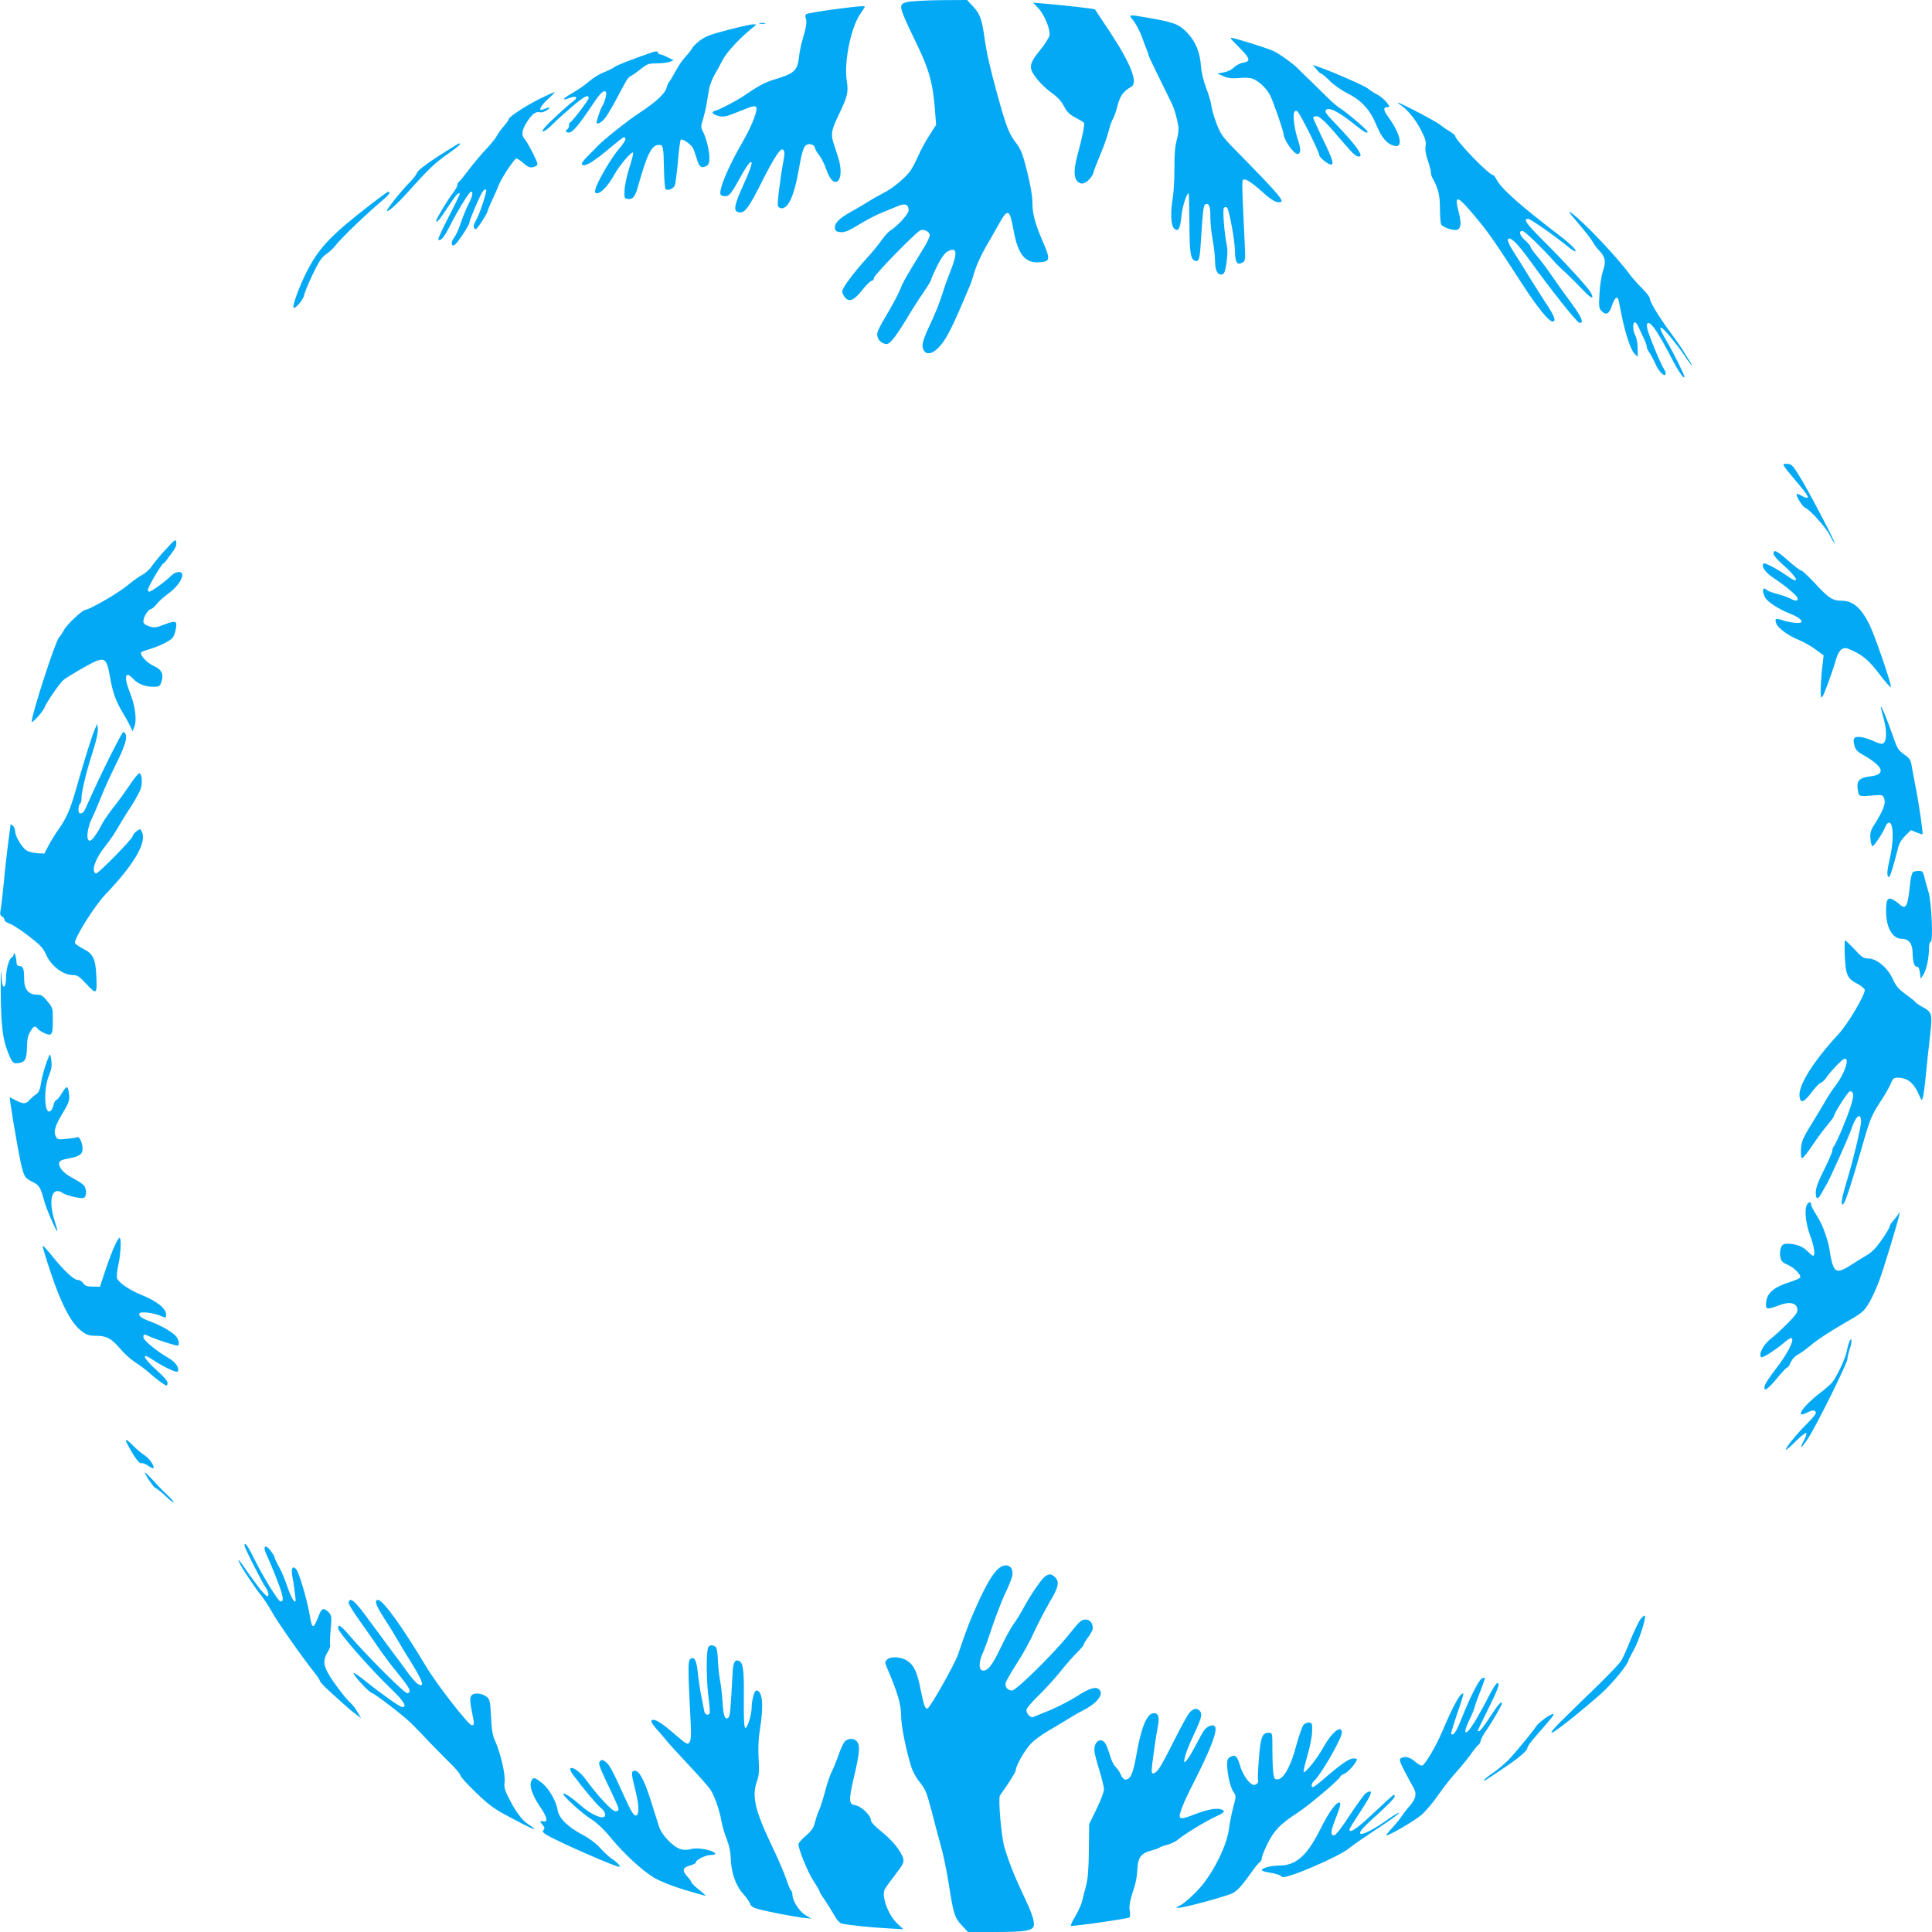 <?xml version="1.0" standalone="no"?>
<!DOCTYPE svg PUBLIC "-//W3C//DTD SVG 20010904//EN"
 "http://www.w3.org/TR/2001/REC-SVG-20010904/DTD/svg10.dtd">
<svg version="1.0" xmlns="http://www.w3.org/2000/svg"
 width="1280pt" height="1280pt" viewBox="0 0 1280 1280"
 preserveAspectRatio="xMidYMid meet">
<g transform="translate(0,1280) scale(0.1,-0.1)"
fill="#03a9f4" stroke="none">
<path d="M6013 12787 c-65 -16 -63 -22 60 -277 84 -174 108 -262 122 -446 l7
-91 -44 -69 c-25 -38 -58 -98 -73 -134 -16 -36 -39 -80 -51 -98 -30 -45 -116
-118 -178 -149 -28 -14 -73 -40 -101 -57 -27 -18 -79 -48 -115 -68 -80 -44
-113 -78 -108 -110 2 -18 10 -24 37 -26 26 -3 53 8 125 52 50 30 116 65 146
76 30 12 76 31 102 42 53 24 78 15 78 -26 0 -23 -75 -105 -120 -133 -14 -8
-40 -37 -59 -64 -19 -28 -62 -80 -96 -117 -86 -94 -165 -200 -165 -221 0 -11
8 -29 18 -41 28 -35 61 -20 116 50 26 33 54 60 62 60 8 0 14 8 14 19 0 17 269
294 306 314 22 13 64 -8 64 -31 0 -10 -15 -43 -33 -73 -122 -199 -145 -239
-160 -279 -9 -25 -42 -88 -72 -140 -87 -148 -90 -156 -79 -187 5 -17 21 -32
38 -38 25 -9 31 -6 60 25 17 19 58 80 91 135 32 55 83 134 112 176 29 42 53
82 53 88 0 6 18 47 40 91 29 57 49 84 70 95 61 31 66 -8 16 -134 -19 -47 -44
-119 -57 -160 -12 -41 -44 -121 -71 -178 -56 -118 -65 -152 -49 -182 18 -34
58 -27 100 17 52 55 87 124 210 417 5 11 18 52 29 90 12 39 43 106 68 150 26
44 65 113 88 154 63 114 75 110 101 -34 29 -161 76 -219 171 -213 71 5 74 18
26 130 -56 130 -72 191 -72 267 0 43 -13 116 -35 205 -30 119 -41 146 -74 190
-47 61 -65 107 -125 326 -50 182 -69 268 -85 380 -16 114 -29 148 -73 196
l-41 44 -176 -1 c-97 -1 -195 -7 -218 -12z"/>
<path d="M6877 12748 c42 -43 83 -143 76 -183 -4 -16 -32 -61 -65 -101 -73
-90 -75 -115 -17 -188 22 -28 65 -69 96 -91 39 -27 65 -56 82 -89 20 -38 37
-55 76 -75 27 -14 53 -30 56 -34 7 -10 -9 -93 -42 -212 -31 -117 -25 -176 22
-190 26 -8 74 34 84 74 3 14 24 67 45 117 21 49 46 119 55 155 9 35 22 73 30
84 7 12 20 50 29 85 16 64 39 96 92 126 45 26 -5 154 -141 360 -55 82 -100
150 -101 152 -2 4 -213 28 -324 37 l-85 7 32 -34z"/>
<path d="M5510 12736 c-86 -12 -161 -25 -167 -29 -8 -5 -9 -16 -4 -29 8 -22 3
-57 -24 -148 -9 -30 -18 -77 -21 -103 -10 -96 -30 -114 -168 -155 -61 -19
-100 -40 -207 -113 -41 -27 -151 -85 -176 -91 -35 -9 -27 -24 17 -36 35 -9 49
-6 140 31 83 34 103 39 110 27 12 -19 -29 -124 -86 -223 -103 -178 -166 -330
-149 -358 4 -5 17 -9 30 -9 27 0 42 20 103 131 23 42 49 82 57 89 28 23 17
-18 -40 -145 -59 -131 -67 -170 -36 -180 43 -13 67 18 166 215 61 122 110 200
125 200 18 0 21 -21 11 -73 -21 -110 -43 -287 -37 -302 3 -8 14 -15 24 -15 45
0 83 82 112 245 26 145 35 171 63 179 22 5 47 -9 47 -27 0 -5 12 -26 28 -46
15 -20 36 -62 47 -95 51 -150 127 -75 79 78 -9 28 -21 65 -26 81 -26 74 -22
99 30 207 58 121 64 147 52 225 -19 117 26 345 86 435 19 28 34 52 34 54 0 7
-64 1 -220 -20z"/>
<path d="M7510 12662 c17 -22 41 -68 54 -103 13 -35 28 -77 35 -92 6 -16 11
-31 11 -35 0 -5 78 -166 156 -323 14 -28 33 -95 41 -147 3 -18 -2 -59 -11 -91
-11 -40 -16 -96 -15 -187 0 -71 -5 -156 -10 -189 -18 -99 -14 -189 8 -209 27
-25 40 -2 48 80 5 59 34 154 48 154 2 0 4 -88 5 -195 1 -197 7 -241 36 -252
25 -10 32 8 38 97 16 247 19 272 33 277 24 9 33 -17 32 -87 0 -36 6 -101 15
-145 8 -44 15 -107 16 -141 0 -66 16 -98 46 -92 15 3 21 17 30 77 6 41 8 90 3
110 -18 85 -30 244 -20 254 7 7 14 7 20 2 15 -16 52 -217 53 -289 1 -75 14
-94 49 -76 21 12 21 16 15 138 -21 452 -21 412 3 412 13 0 51 -26 92 -62 75
-68 104 -87 132 -88 47 -1 18 34 -295 353 -77 78 -91 98 -118 168 -17 44 -32
97 -34 117 -2 20 -17 73 -34 117 -18 47 -33 107 -35 145 -7 97 -38 170 -96
228 -54 54 -85 65 -271 97 -116 20 -115 20 -80 -23z"/>
<path d="M5033 12643 c9 -2 25 -2 35 0 9 3 1 5 -18 5 -19 0 -27 -2 -17 -5z"/>
<path d="M4823 12602 c-116 -30 -151 -44 -188 -72 -24 -19 -47 -42 -50 -50 -3
-8 -21 -32 -41 -53 -20 -21 -49 -63 -66 -95 -17 -31 -36 -64 -43 -72 -7 -8
-15 -26 -18 -40 -9 -38 -72 -97 -178 -166 -80 -52 -248 -186 -284 -226 -5 -6
-32 -33 -59 -60 -34 -34 -46 -52 -39 -59 16 -16 76 19 177 105 50 42 93 76 97
76 24 0 14 -25 -30 -76 -52 -60 -144 -219 -156 -266 -6 -23 -4 -28 12 -28 26
0 74 52 113 123 35 62 114 156 124 146 4 -3 -7 -48 -24 -98 -16 -51 -31 -118
-32 -149 -3 -53 -1 -57 20 -60 34 -5 49 13 67 76 62 221 92 282 140 282 29 0
31 -9 34 -160 1 -69 6 -129 11 -133 12 -13 48 1 60 22 5 10 14 81 21 157 6 77
15 143 19 148 10 10 66 -28 81 -55 6 -12 17 -43 25 -70 16 -55 31 -66 63 -49
16 8 21 20 21 53 0 48 -20 131 -43 176 -14 27 -14 36 0 78 8 27 19 73 24 103
5 30 13 76 17 101 5 25 21 68 37 95 16 27 40 72 54 99 23 46 113 144 192 207
33 27 34 27 9 27 -14 0 -89 -17 -167 -37z"/>
<path d="M8180 12516 c106 -105 113 -121 54 -132 -19 -3 -45 -17 -58 -30 -13
-14 -40 -28 -66 -33 l-45 -8 40 -18 c31 -13 55 -16 103 -12 34 4 74 2 88 -3
44 -17 94 -64 118 -110 23 -46 88 -232 90 -259 3 -40 67 -131 92 -131 22 0 24
31 4 90 -22 66 -36 161 -26 185 4 11 11 13 21 8 15 -9 145 -267 145 -290 0
-15 58 -63 76 -63 24 0 16 28 -51 167 -36 74 -65 139 -65 144 0 5 10 9 22 9
23 0 65 -41 180 -177 68 -80 91 -99 109 -87 18 10 -44 91 -168 220 -64 67 -71
78 -53 89 21 13 82 -19 167 -86 86 -68 103 -78 103 -61 0 11 -143 132 -185
157 -16 10 -50 39 -75 64 -25 25 -77 76 -115 113 -39 37 -77 74 -85 83 -32 33
-127 101 -165 118 -45 20 -261 87 -279 87 -6 0 5 -16 24 -34z"/>
<path d="M4320 12453 c-137 -47 -238 -87 -250 -98 -8 -7 -39 -22 -67 -33 -29
-11 -72 -37 -96 -58 -24 -22 -74 -57 -111 -78 -71 -41 -80 -56 -22 -35 47 17
59 3 21 -24 -37 -27 -164 -144 -188 -174 -35 -43 7 -25 53 23 25 25 85 79 133
120 79 67 107 81 107 54 0 -13 -112 -160 -122 -160 -4 0 -8 -9 -8 -19 0 -11
-4 -23 -10 -26 -18 -11 -10 -26 12 -23 24 3 67 55 153 184 53 80 78 103 90 83
7 -10 -12 -76 -26 -94 -11 -15 -41 -106 -36 -111 9 -9 37 9 60 39 13 18 48 77
77 132 69 130 70 132 94 144 12 6 40 27 64 46 39 31 50 35 102 35 32 0 71 5
86 10 l27 11 -39 19 c-21 11 -44 20 -51 20 -7 0 -13 5 -13 10 0 11 -15 12 -40
3z"/>
<path d="M8722 12341 c12 -17 28 -30 33 -30 6 -1 31 -22 55 -47 25 -25 77 -62
115 -81 95 -48 152 -109 194 -212 35 -84 70 -125 118 -137 63 -16 43 78 -42
195 -30 41 -32 61 -4 61 19 0 19 1 -5 33 -14 17 -42 41 -63 51 -21 11 -47 28
-58 38 -20 17 -195 95 -308 137 l-59 21 24 -29z"/>
<path d="M3575 12145 c-97 -49 -205 -120 -205 -135 0 -6 -15 -27 -33 -47 -18
-21 -39 -50 -46 -64 -7 -15 -40 -55 -73 -90 -33 -35 -84 -96 -114 -136 -30
-39 -58 -75 -64 -78 -5 -3 -10 -13 -10 -22 0 -8 -14 -32 -30 -53 -33 -42 -110
-170 -110 -183 0 -19 24 9 76 89 54 82 71 101 80 92 2 -3 -30 -71 -72 -152
-42 -81 -74 -150 -70 -153 14 -14 37 12 76 89 53 105 129 228 141 228 16 0 10
-30 -20 -88 -15 -31 -38 -87 -50 -124 -12 -37 -31 -79 -43 -93 -23 -30 -18
-66 7 -45 22 18 95 130 95 145 0 17 66 172 86 203 8 12 19 20 24 17 10 -6 -41
-163 -69 -210 -12 -22 -16 -37 -10 -46 8 -11 12 -10 25 6 29 38 64 96 64 105
0 4 14 39 32 77 17 37 37 82 43 98 17 45 103 175 116 175 6 0 27 -13 46 -30
36 -32 53 -36 83 -20 17 9 15 15 -20 86 -21 42 -46 84 -54 93 -24 26 -19 59
15 113 34 53 60 72 87 64 9 -3 31 4 47 15 29 20 17 22 -27 4 -36 -15 -18 23
33 69 28 25 47 46 43 46 -5 0 -49 -21 -99 -45z"/>
<path d="M9275 12107 c44 -26 102 -96 138 -166 31 -60 37 -81 32 -110 -4 -24
1 -56 15 -95 11 -33 20 -67 20 -78 0 -10 4 -26 10 -36 39 -71 50 -114 50 -204
0 -51 4 -99 9 -106 11 -18 79 -41 103 -35 27 8 31 42 14 110 -33 127 -15 124
105 -19 93 -111 119 -149 311 -445 100 -155 179 -253 204 -253 26 0 14 35 -42
118 -30 46 -80 125 -111 175 -31 51 -75 122 -99 159 -42 64 -54 98 -35 98 20
0 66 -48 131 -138 143 -199 316 -417 333 -420 35 -7 16 37 -56 135 -40 54 -96
132 -124 173 -28 42 -71 100 -97 130 -25 29 -46 59 -46 65 0 6 -16 25 -35 42
-37 33 -46 63 -18 63 14 0 139 -121 212 -205 9 -11 44 -45 77 -75 32 -30 84
-82 114 -114 52 -55 75 -63 50 -15 -19 34 -163 192 -308 337 -123 123 -143
152 -107 152 15 0 175 -112 259 -181 27 -22 51 -37 54 -34 8 8 -35 51 -104
103 -263 201 -388 312 -420 374 -8 15 -18 28 -22 28 -27 0 -252 233 -252 261
0 4 -17 17 -37 30 -21 12 -47 30 -58 40 -23 20 -267 149 -281 148 -5 0 0 -6
11 -12z"/>
<path d="M2902 11764 c-79 -51 -134 -94 -138 -107 -4 -12 -25 -40 -48 -63 -60
-61 -159 -185 -152 -191 8 -8 64 42 136 122 139 155 180 195 275 261 64 45 84
64 67 64 -4 0 -67 -39 -140 -86z"/>
<path d="M2460 11449 c-264 -205 -338 -282 -418 -430 -51 -96 -108 -246 -97
-257 10 -11 63 50 69 80 3 17 29 80 57 139 41 86 60 114 90 135 21 14 49 40
62 58 39 51 212 216 325 311 30 25 41 45 24 45 -4 0 -55 -37 -112 -81z"/>
<path d="M10455 11322 c44 -51 88 -107 97 -124 9 -17 28 -43 42 -57 42 -44 47
-72 27 -133 -10 -29 -21 -97 -24 -151 -5 -89 -4 -100 14 -118 30 -30 50 -20
68 35 18 55 38 70 45 34 3 -13 12 -57 20 -98 24 -120 60 -228 84 -252 l22 -22
0 56 c0 30 -7 69 -15 84 -17 33 -20 80 -5 89 5 3 17 -11 26 -32 9 -21 25 -55
35 -76 11 -22 19 -46 19 -54 0 -8 8 -27 19 -41 10 -15 27 -47 38 -72 23 -50
57 -87 67 -71 4 6 0 21 -8 33 -25 38 -107 238 -113 274 -4 26 -2 34 9 34 22 0
73 -79 157 -241 42 -81 81 -137 81 -115 0 12 -80 173 -120 239 -39 67 -48 92
-32 85 17 -6 99 -106 147 -176 26 -40 50 -72 52 -72 3 0 -3 12 -12 27 -10 14
-27 42 -39 62 -11 20 -52 79 -91 131 -76 103 -135 201 -135 224 0 9 -24 39
-53 68 -29 29 -66 71 -82 93 -83 113 -298 340 -380 401 -32 24 -25 12 40 -64z"/>
<path d="M11820 9712 c5 -10 33 -45 62 -79 80 -94 101 -123 94 -130 -4 -4 -20
1 -37 11 -17 10 -33 16 -35 13 -9 -9 40 -87 57 -92 29 -10 136 -129 163 -183
14 -29 29 -52 31 -52 9 0 -141 288 -212 410 -64 107 -71 115 -101 117 -27 1
-30 -1 -22 -15z"/>
<path d="M1100 9162 c-36 -38 -77 -88 -92 -110 -15 -23 -45 -50 -66 -61 -22
-11 -66 -43 -98 -70 -55 -47 -252 -161 -278 -161 -19 0 -125 -99 -142 -134 -9
-17 -24 -40 -34 -51 -25 -29 -180 -508 -180 -556 0 -17 77 68 86 96 10 28 97
156 123 179 11 10 71 47 133 82 144 81 152 78 178 -67 16 -94 38 -156 85 -234
23 -38 46 -81 52 -95 l11 -25 12 30 c18 45 6 140 -30 228 -41 103 -31 147 21
91 32 -35 79 -54 133 -54 42 0 45 2 56 34 16 50 0 83 -54 105 -44 20 -95 77
-80 90 5 4 29 13 54 20 68 20 144 58 157 80 7 11 16 38 19 61 8 48 -3 51 -86
19 -48 -18 -59 -19 -92 -8 -26 8 -38 18 -38 31 0 30 28 76 50 83 11 3 28 19
39 34 11 16 48 48 81 72 58 43 99 106 85 130 -11 18 -47 9 -74 -18 -33 -34
-128 -103 -142 -103 -5 0 -9 6 -9 13 0 17 86 164 102 174 7 4 18 15 23 24 6 9
23 33 38 52 19 24 27 45 25 62 -3 26 -6 24 -68 -43z"/>
<path d="M11750 9131 c0 -10 27 -42 61 -71 99 -86 122 -141 32 -77 -65 46
-152 92 -159 84 -18 -18 11 -60 69 -98 89 -60 157 -119 157 -135 0 -18 -14
-18 -52 2 -16 9 -56 22 -87 30 -31 8 -60 19 -65 25 -27 26 -35 -5 -12 -49 15
-29 94 -80 166 -108 52 -20 82 -43 74 -56 -7 -11 -82 -3 -131 15 -39 13 -47 8
-34 -26 12 -30 82 -81 154 -109 28 -12 76 -39 106 -61 l53 -39 -6 -52 c-13
-102 -18 -226 -9 -226 5 0 14 15 21 33 28 70 61 165 76 218 18 64 46 87 86 69
89 -38 128 -70 200 -164 41 -54 76 -94 78 -88 5 16 -106 340 -142 413 -56 113
-110 159 -186 159 -58 0 -85 17 -174 114 -44 47 -85 86 -92 86 -7 0 -46 29
-86 65 -76 67 -98 78 -98 46z"/>
<path d="M12461 8118 c-1 -4 8 -42 20 -84 22 -81 19 -151 -8 -161 -8 -3 -33 4
-56 15 -23 12 -61 24 -84 28 -50 8 -61 -7 -46 -59 6 -23 21 -39 54 -57 139
-78 158 -132 48 -144 -72 -9 -91 -29 -80 -91 7 -44 2 -43 116 -34 46 4 50 2
59 -24 11 -30 -8 -78 -65 -169 -25 -38 -30 -55 -27 -94 2 -26 8 -49 13 -50 10
-3 73 92 88 133 5 13 15 23 22 23 31 0 33 -123 4 -246 -14 -59 -18 -94 -12
-107 8 -17 13 -9 31 49 11 38 27 94 34 124 9 40 23 65 51 93 l37 37 37 -15
c20 -8 38 -14 40 -12 5 6 -23 201 -46 315 -10 53 -22 117 -26 140 -6 37 -14
49 -50 74 -39 28 -46 40 -76 127 -32 94 -77 203 -78 189z"/>
<path d="M627 7966 c-16 -35 -77 -230 -128 -411 -34 -118 -60 -177 -108 -245
-25 -36 -57 -87 -71 -115 l-26 -50 -47 2 c-26 2 -58 10 -72 19 -31 20 -75 95
-75 127 0 14 -7 30 -15 37 -8 7 -15 11 -15 8 0 -2 -7 -58 -16 -123 -8 -66 -22
-185 -29 -265 -8 -80 -17 -160 -21 -179 -5 -26 -3 -36 10 -43 9 -5 16 -15 16
-23 0 -7 16 -19 35 -25 19 -6 75 -43 126 -82 75 -58 96 -80 114 -122 34 -76
112 -136 178 -136 30 0 43 -9 91 -61 66 -71 70 -68 64 59 -5 110 -22 144 -87
176 -27 14 -51 31 -54 39 -9 25 130 247 202 322 185 192 274 342 242 411 -11
25 -11 25 -36 7 -13 -10 -25 -24 -25 -31 0 -18 -231 -253 -244 -249 -36 12 -4
101 66 187 24 30 60 82 78 115 19 33 60 100 92 148 31 49 60 103 63 121 9 43
3 89 -11 93 -6 2 -34 -32 -63 -76 -29 -43 -77 -110 -107 -147 -30 -38 -63 -86
-74 -106 -38 -73 -70 -118 -85 -118 -26 0 -19 79 13 146 16 32 43 97 62 144
18 47 61 141 95 210 64 129 81 184 65 210 -5 8 -11 12 -14 10 -19 -20 -158
-299 -233 -470 -26 -60 -30 -65 -47 -68 -12 -3 -16 4 -16 27 0 16 5 33 10 36
6 3 10 21 10 38 0 43 33 179 76 311 21 65 34 123 32 145 l-3 36 -18 -39z"/>
<path d="M12674 7022 c-6 -4 -14 -34 -18 -67 -16 -160 -28 -185 -69 -148 -12
11 -33 26 -46 33 -36 18 -46 0 -45 -83 1 -104 43 -177 104 -177 45 0 70 -31
71 -87 2 -66 11 -98 29 -98 10 0 17 -13 20 -40 l5 -39 18 27 c20 31 37 110 37
173 0 26 5 44 11 44 18 0 6 263 -14 330 -9 30 -22 74 -27 98 -9 37 -14 42 -38
42 -15 0 -32 -4 -38 -8z"/>
<path d="M12222 6468 c6 -125 17 -152 79 -183 25 -13 49 -32 53 -41 9 -25
-110 -228 -176 -298 -161 -174 -262 -333 -256 -406 5 -53 27 -47 78 20 24 33
53 63 63 66 9 3 25 18 35 32 9 15 40 52 69 82 40 41 56 51 64 43 17 -17 -19
-107 -65 -168 -20 -26 -48 -68 -63 -93 -14 -26 -58 -98 -96 -161 -62 -99 -71
-121 -75 -171 -2 -32 0 -60 6 -63 5 -4 35 33 67 81 32 48 78 110 102 138 23
28 43 54 43 58 0 19 94 166 106 166 39 0 26 -60 -49 -244 -25 -59 -50 -113
-56 -119 -6 -6 -11 -19 -11 -29 0 -10 -25 -68 -55 -128 -39 -78 -55 -121 -55
-150 0 -50 14 -51 40 -2 11 20 24 44 30 52 21 34 149 319 164 365 29 91 66
121 66 54 0 -37 -51 -251 -90 -379 -36 -118 -46 -170 -32 -170 14 0 53 118
138 415 43 150 57 183 116 272 26 39 55 90 64 112 13 34 21 41 44 41 68 0 109
-33 145 -116 17 -39 17 -39 25 -13 4 14 13 79 19 145 6 65 19 179 27 253 18
155 16 165 -52 201 -24 14 -44 27 -44 31 0 3 -28 25 -62 50 -50 36 -66 55 -89
105 -34 74 -107 134 -163 134 -29 0 -43 9 -89 60 -31 33 -59 60 -63 60 -3 0
-4 -46 -2 -102z"/>
<path d="M91 6478 c-1 -9 -6 -18 -12 -20 -18 -6 -39 -79 -39 -135 0 -54 -16
-80 -25 -41 -2 13 -6 48 -8 78 -2 30 -3 -35 -2 -145 3 -215 13 -299 47 -385
29 -74 36 -80 78 -72 40 9 47 27 49 116 1 41 7 69 22 92 23 38 31 41 50 17 8
-9 29 -22 48 -30 45 -19 51 -9 51 91 0 76 -1 81 -36 122 -29 37 -41 44 -70 44
-55 0 -84 36 -84 104 0 67 -7 86 -31 86 -14 0 -19 7 -20 28 -1 32 -17 77 -18
50z"/>
<path d="M327 5810 c-25 -59 -48 -134 -55 -185 -7 -45 -15 -63 -33 -75 -13 -8
-32 -25 -43 -37 -24 -28 -41 -29 -91 -3 -22 11 -40 20 -40 20 -5 0 50 -329 71
-425 22 -101 28 -110 77 -134 48 -23 54 -34 82 -134 16 -57 84 -211 85 -192 0
6 -9 39 -20 73 -42 136 -14 226 55 178 26 -17 121 -40 140 -32 17 6 20 48 5
77 -6 10 -37 32 -69 49 -65 32 -103 73 -99 104 2 16 15 22 67 32 76 13 95 32
86 84 -7 38 -23 63 -35 55 -4 -2 -34 -7 -68 -10 -55 -6 -61 -5 -72 15 -17 32
-6 70 45 155 40 65 46 82 43 122 -2 25 -8 48 -14 50 -5 2 -20 -15 -33 -38 -13
-22 -29 -43 -36 -46 -8 -2 -17 -17 -20 -33 -3 -16 -12 -34 -20 -40 -40 -34
-49 139 -12 231 18 44 22 66 17 105 -4 28 -9 43 -13 34z"/>
<path d="M11969 4813 c-15 -39 -4 -126 26 -206 25 -66 33 -127 17 -127 -5 0
-21 14 -37 30 -30 32 -78 50 -133 50 -26 0 -34 -5 -43 -27 -6 -15 -8 -43 -4
-61 5 -27 14 -36 49 -52 43 -18 89 -65 83 -83 -1 -5 -27 -17 -57 -27 -124 -38
-170 -80 -170 -155 0 -31 12 -31 84 -4 71 28 119 18 124 -24 3 -21 -10 -39
-65 -95 -37 -37 -89 -85 -115 -105 -47 -37 -78 -101 -60 -119 8 -8 100 51 161
104 49 43 60 23 26 -45 -15 -29 -44 -75 -64 -102 -80 -105 -101 -138 -101
-156 0 -17 3 -18 20 -7 11 7 43 41 71 76 28 34 55 62 60 62 5 0 15 15 23 34 9
21 28 41 48 52 18 9 59 39 91 66 32 28 122 87 200 132 134 77 144 84 178 141
21 33 53 105 73 160 34 96 118 373 129 425 5 22 4 23 -6 6 -7 -10 -22 -30 -34
-44 -13 -14 -23 -30 -23 -36 0 -14 -65 -113 -99 -149 -14 -16 -42 -38 -61 -48
-19 -11 -62 -37 -95 -59 -76 -49 -102 -51 -120 -7 -7 17 -16 55 -20 82 -10 83
-47 187 -87 249 -21 33 -38 65 -38 72 0 26 -20 24 -31 -3z"/>
<path d="M762 4551 c-13 -26 -41 -99 -62 -162 l-38 -114 -48 1 c-37 0 -51 5
-62 22 -8 12 -24 22 -36 22 -27 0 -91 60 -170 158 -32 40 -60 71 -63 68 -3 -2
22 -85 55 -183 69 -207 137 -335 204 -383 33 -25 51 -30 95 -30 69 0 100 -17
160 -86 26 -32 72 -73 102 -92 30 -19 73 -51 95 -72 43 -38 100 -80 110 -80 3
0 6 9 6 19 0 11 -28 44 -66 77 -98 87 -116 133 -27 72 59 -40 151 -84 159 -75
17 17 -10 60 -52 85 -89 52 -174 122 -174 142 0 24 0 24 52 1 44 -19 155 -55
173 -56 17 0 11 39 -10 63 -24 28 -103 73 -170 97 -57 21 -80 38 -71 54 8 13
87 4 135 -15 43 -18 41 -18 41 9 0 39 -63 88 -168 130 -79 33 -150 82 -157
110 -3 12 1 51 9 87 16 68 21 180 8 180 -4 0 -18 -22 -30 -49z"/>
<path d="M12252 3909 c-6 -15 -14 -44 -18 -65 -7 -42 -64 -163 -94 -201 -11
-14 -48 -46 -83 -73 -111 -84 -170 -172 -87 -130 41 21 60 20 60 -3 0 -7 -27
-39 -61 -72 -65 -65 -145 -163 -137 -170 2 -3 32 23 66 57 34 34 65 58 69 54
4 -4 -2 -26 -15 -48 -35 -65 -18 -56 28 14 57 88 260 498 260 525 0 12 7 43
16 68 16 50 13 87 -4 44z"/>
<path d="M841 3238 c42 -82 81 -137 94 -132 8 3 28 -4 45 -16 17 -12 33 -20
36 -17 11 11 -27 66 -58 85 -18 12 -51 39 -73 61 -43 45 -62 53 -44 19z"/>
<path d="M960 3044 c0 -14 62 -104 72 -104 5 0 34 -23 64 -51 30 -29 54 -47
54 -42 0 5 -19 28 -42 49 -24 22 -67 66 -95 98 -29 31 -53 54 -53 50z"/>
<path d="M1620 2560 c0 -15 118 -248 142 -280 11 -15 18 -36 16 -46 -3 -16 -8
-14 -36 16 -18 19 -62 78 -98 129 -59 88 -80 110 -53 58 21 -41 102 -162 139
-207 20 -25 52 -74 72 -110 33 -62 214 -319 285 -406 18 -23 33 -46 33 -52 0
-6 33 -40 73 -76 39 -36 88 -79 107 -96 19 -18 48 -41 64 -52 l28 -21 -13 23
c-8 12 -18 30 -24 39 -5 9 -26 33 -47 53 -20 20 -64 76 -97 124 -69 99 -77
137 -40 199 12 19 19 41 16 48 -2 7 -1 53 4 102 7 84 6 92 -13 113 -28 29 -46
28 -59 -5 -45 -113 -50 -114 -68 -8 -18 102 -70 277 -88 298 -26 28 -36 6 -25
-54 6 -30 11 -61 11 -69 1 -8 4 -32 7 -54 12 -71 -19 -35 -52 61 -17 51 -43
112 -58 137 -14 24 -26 50 -26 56 0 6 -12 27 -27 46 -33 44 -53 32 -31 -18 38
-82 88 -207 102 -255 14 -49 13 -63 -6 -63 -14 0 -118 168 -171 277 -45 92
-67 123 -67 93z"/>
<path d="M6618 2410 c-38 -30 -84 -107 -145 -243 -50 -111 -66 -152 -125 -326
-23 -69 -189 -361 -204 -361 -16 0 -23 21 -45 128 -22 114 -44 160 -88 189
-40 27 -112 31 -135 7 -14 -14 -14 -19 0 -52 69 -160 94 -244 94 -315 0 -68
29 -217 67 -342 8 -27 30 -68 47 -90 47 -58 54 -74 88 -203 16 -65 43 -164 59
-222 17 -58 41 -173 54 -257 32 -204 39 -227 87 -279 l41 -44 180 0 c211 0
257 9 257 50 0 36 -17 84 -77 210 -52 109 -90 207 -118 300 -21 70 -43 326
-30 345 59 82 105 155 105 167 0 30 62 138 102 178 23 23 73 60 112 82 39 23
94 56 122 73 28 18 74 45 102 59 99 50 147 109 115 142 -23 23 -67 9 -153 -47
-41 -26 -120 -67 -175 -90 -55 -22 -105 -43 -111 -45 -16 -7 -44 23 -44 46 0
11 35 53 81 97 44 43 109 114 144 158 35 44 84 100 109 125 25 24 46 49 46 55
0 5 14 28 30 49 17 22 30 48 30 58 0 36 -19 58 -50 58 -25 0 -40 -14 -103 -93
-104 -131 -354 -377 -382 -377 -30 0 -49 24 -42 52 4 13 37 70 74 128 38 58
89 150 113 205 25 54 71 143 102 197 62 104 69 137 38 168 -24 24 -38 25 -67
5 -24 -17 -102 -132 -145 -214 -16 -30 -44 -75 -62 -100 -19 -25 -59 -99 -89
-163 -55 -116 -89 -157 -122 -144 -21 8 -19 58 4 109 11 23 40 103 64 177 25
74 64 174 86 222 23 47 44 100 47 116 13 64 -37 93 -88 52z"/>
<path d="M2310 2181 c0 -10 31 -61 68 -112 37 -52 92 -130 121 -173 29 -44 91
-127 138 -184 82 -101 92 -124 61 -130 -16 -3 -268 248 -377 376 -63 73 -81
86 -81 55 1 -28 213 -270 362 -413 73 -70 96 -110 64 -110 -15 0 -128 79 -242
170 -42 34 -79 59 -81 56 -9 -8 98 -125 120 -132 24 -7 218 -157 262 -202 17
-16 36 -36 43 -44 8 -7 42 -42 75 -78 34 -36 95 -97 134 -136 40 -39 73 -77
73 -86 0 -8 46 -60 103 -114 88 -85 121 -109 228 -165 119 -64 159 -82 159
-75 0 2 -18 15 -39 29 -44 29 -84 83 -131 176 -26 51 -31 71 -27 104 7 48 -27
195 -63 273 -17 38 -23 75 -27 162 -5 105 -8 114 -31 132 -13 11 -40 20 -58
20 -50 0 -58 -23 -39 -112 18 -90 19 -98 1 -98 -22 0 -230 267 -305 392 -159
265 -284 438 -317 438 -26 0 -14 -36 41 -121 30 -46 69 -109 86 -139 17 -30
63 -106 101 -167 72 -116 84 -160 34 -128 -13 9 -43 43 -67 77 -24 34 -71 97
-104 141 -33 44 -93 125 -134 181 -84 116 -119 156 -138 156 -7 0 -13 -8 -13
-19z"/>
<path d="M10872 2077 c-11 -12 -41 -73 -67 -136 -25 -63 -54 -129 -65 -145
-10 -17 -83 -93 -162 -170 -79 -76 -147 -143 -153 -149 -5 -5 -44 -43 -85 -83
-41 -40 -68 -73 -60 -74 17 0 186 134 324 256 75 66 185 200 186 226 0 3 16
35 36 70 32 56 82 213 72 224 -3 2 -14 -6 -26 -19z"/>
<path d="M4693 1888 c-14 -23 -14 -200 -1 -315 8 -61 12 -116 10 -122 -7 -20
-32 -12 -36 12 -2 12 -12 58 -20 102 -9 44 -19 113 -23 153 -7 81 -24 112 -50
90 -16 -13 -15 -74 3 -423 4 -85 2 -114 -8 -128 -13 -18 -19 -14 -96 52 -92
80 -139 108 -154 93 -7 -7 3 -25 29 -54 21 -23 52 -59 67 -78 15 -19 82 -93
148 -163 67 -71 131 -143 143 -161 28 -41 64 -144 75 -214 5 -29 21 -82 35
-117 15 -39 25 -84 26 -117 1 -96 31 -187 80 -242 24 -27 46 -58 49 -70 4 -14
20 -25 50 -33 53 -16 245 -53 310 -60 l45 -4 -39 23 c-40 24 -86 95 -86 135 0
12 -4 24 -9 28 -5 3 -19 36 -31 73 -12 37 -57 142 -101 233 -109 230 -129 321
-93 420 12 34 15 67 10 149 -4 71 -1 134 9 195 26 160 17 255 -25 255 -12 0
-30 -66 -30 -111 0 -48 -29 -141 -42 -137 -8 3 -11 64 -10 195 2 193 -4 238
-34 250 -25 9 -36 -11 -40 -74 -14 -261 -17 -293 -29 -303 -22 -18 -32 10 -38
105 -3 50 -11 115 -17 145 -6 30 -12 90 -14 133 -2 55 -7 81 -17 88 -20 12
-36 11 -46 -3z"/>
<path d="M9817 1679 c-21 -12 -80 -129 -133 -263 -34 -88 -55 -118 -70 -104
-2 3 16 63 40 134 25 70 43 130 41 133 -15 15 -67 -78 -140 -251 -39 -93 -112
-218 -132 -225 -7 -3 -29 9 -48 26 -36 31 -68 38 -94 22 -12 -8 -8 -23 26 -88
23 -43 49 -92 59 -109 22 -39 14 -73 -29 -122 -18 -20 -41 -50 -52 -67 -10
-16 -39 -51 -63 -77 -25 -27 -41 -48 -37 -48 22 0 190 99 234 137 28 25 78 84
110 131 33 48 89 119 124 157 35 39 77 91 94 116 17 25 38 51 47 58 9 8 16 20
16 28 0 8 17 40 39 71 42 62 101 165 101 175 0 23 -24 -5 -78 -88 -34 -52 -66
-95 -72 -95 -5 0 -10 1 -10 3 0 2 29 62 64 133 71 142 88 189 65 182 -8 -2
-33 -41 -56 -87 -53 -106 -118 -214 -137 -230 -27 -23 -24 4 9 74 19 39 34 76
34 83 1 6 17 53 37 103 20 50 34 92 32 94 -2 2 -11 -1 -21 -6z"/>
<path d="M7877 1448 c-14 -18 -57 -98 -97 -177 -39 -79 -83 -161 -97 -182 -27
-41 -53 -51 -53 -21 0 29 28 230 41 294 12 61 4 88 -27 88 -44 0 -84 -94 -115
-276 -23 -128 -39 -164 -75 -164 -8 0 -21 15 -29 33 -7 18 -23 41 -34 51 -12
11 -29 45 -37 75 -9 31 -22 66 -30 79 -28 44 -74 18 -74 -43 0 -14 14 -72 32
-128 17 -56 32 -115 32 -132 0 -16 -22 -75 -49 -130 l-49 -100 -2 -175 c-1
-126 -7 -192 -19 -235 -9 -33 -21 -79 -26 -102 -6 -23 -26 -67 -45 -99 -19
-31 -32 -59 -29 -63 6 -6 371 46 387 55 5 3 7 23 3 45 -5 27 0 58 13 101 29
89 34 115 38 182 4 71 25 98 92 116 26 7 52 16 57 21 6 4 29 12 52 18 23 6 55
22 71 36 43 36 185 122 247 150 63 27 69 42 23 50 -35 6 -95 -8 -191 -46 -39
-15 -61 -19 -68 -12 -13 13 15 88 92 238 110 217 156 337 139 365 -13 21 -57
3 -78 -32 -11 -18 -37 -66 -58 -106 -21 -40 -46 -79 -55 -88 -16 -15 -17 -13
-8 28 6 24 27 79 48 123 56 118 67 153 55 173 -19 30 -50 26 -77 -10z"/>
<path d="M10235 1415 c-26 -19 -53 -43 -59 -54 -15 -26 -129 -165 -180 -219
-23 -24 -67 -61 -98 -83 -31 -21 -60 -44 -64 -50 -9 -15 -4 -12 121 72 111 74
165 121 165 141 0 8 26 43 58 79 112 128 120 139 113 143 -4 3 -29 -10 -56
-29z"/>
<path d="M8636 1372 c-9 -11 -30 -71 -47 -133 -35 -135 -82 -222 -121 -227
-22 -3 -26 1 -31 35 -4 21 -7 91 -7 156 0 116 0 117 -23 117 -44 0 -55 -26
-66 -166 -6 -72 -9 -138 -6 -146 8 -20 -20 -42 -38 -31 -31 18 -66 72 -82 127
-18 62 -32 74 -64 56 -16 -8 -21 -20 -21 -49 0 -60 21 -154 42 -183 18 -27 18
-29 -1 -100 -11 -40 -24 -108 -30 -151 -14 -101 -90 -259 -174 -364 -43 -53
-122 -126 -152 -139 -26 -11 -27 -13 -8 -14 39 0 332 80 365 100 31 19 60 52
130 150 17 25 38 49 45 53 7 4 13 17 13 28 0 11 18 54 39 97 44 87 84 128 199
203 77 50 282 224 282 239 0 4 13 13 29 20 25 10 81 76 81 95 0 3 -11 5 -23 5
-28 0 -83 -38 -185 -126 -40 -35 -77 -64 -83 -64 -15 0 -10 26 7 41 42 35 184
281 184 319 0 58 -68 3 -125 -101 -39 -71 -118 -169 -128 -159 -3 3 8 50 24
105 16 55 31 127 32 160 2 54 0 60 -19 63 -11 2 -28 -6 -38 -16z"/>
<path d="M5597 1262 c-10 -10 -28 -50 -41 -88 -13 -38 -33 -87 -44 -109 -12
-22 -33 -83 -46 -135 -14 -52 -32 -108 -40 -125 -8 -16 -20 -52 -27 -78 -9
-38 -22 -57 -60 -89 -27 -23 -49 -48 -49 -57 1 -36 60 -180 98 -240 23 -35 42
-68 42 -73 0 -4 15 -29 34 -55 18 -27 46 -72 62 -100 20 -36 37 -54 54 -58 50
-10 177 -24 290 -30 l115 -7 -41 39 c-60 55 -107 186 -81 228 6 12 38 55 70
97 50 65 57 80 51 104 -11 46 -71 121 -145 180 -43 34 -69 62 -69 75 0 30 -61
90 -100 98 -30 6 -35 11 -38 37 -2 17 8 77 22 135 46 191 48 237 12 261 -20
13 -53 8 -69 -10z"/>
<path d="M3977 1133 c-16 -16 -15 -20 89 -239 40 -85 41 -94 11 -94 -22 0
-118 103 -195 209 -35 49 -85 86 -102 76 -6 -4 0 -21 17 -44 60 -82 156 -197
184 -219 34 -28 39 -62 9 -62 -31 0 -96 36 -143 79 -58 51 -107 84 -115 77 -9
-10 123 -130 190 -172 34 -22 82 -67 119 -113 89 -109 211 -222 290 -270 43
-25 117 -55 202 -81 73 -22 137 -40 141 -40 4 0 -15 18 -43 40 -28 22 -51 45
-51 50 0 5 -11 21 -25 36 -37 40 -33 61 15 74 22 6 40 15 40 21 0 17 64 49 98
49 54 0 33 23 -34 37 -41 8 -70 9 -97 2 -26 -7 -49 -7 -71 1 -49 16 -123 94
-140 149 -8 25 -34 106 -57 180 -44 139 -80 200 -111 188 -17 -6 -15 -21 16
-147 18 -76 21 -136 5 -146 -17 -10 -33 13 -84 126 -69 154 -95 203 -117 223
-22 18 -31 21 -41 10z"/>
<path d="M3524 1008 c-22 -35 0 -100 63 -192 38 -56 44 -91 13 -83 -24 6 -25
-1 -4 -25 13 -14 14 -21 5 -32 -9 -11 -5 -17 21 -33 87 -51 474 -220 483 -211
6 6 -20 33 -50 52 -16 10 -51 42 -77 71 -29 32 -74 66 -118 89 -97 51 -156
109 -165 161 -9 61 -58 146 -105 183 -45 35 -55 38 -66 20z"/>
<path d="M9049 920 c-8 -5 -56 -70 -105 -144 -57 -88 -95 -136 -106 -136 -26
0 -22 29 16 125 21 52 30 87 24 91 -20 13 -69 -52 -130 -174 -89 -178 -162
-242 -275 -242 -52 0 -113 -16 -113 -30 0 -4 15 -10 33 -13 61 -10 92 -20 99
-31 16 -24 393 138 454 195 12 11 93 67 180 124 88 58 152 105 144 105 -9 0
-47 -23 -85 -51 -67 -48 -142 -89 -164 -89 -29 0 -1 34 104 128 63 57 115 110
115 118 0 8 -2 14 -5 14 -3 0 -63 -54 -133 -120 -112 -106 -162 -140 -162
-111 0 5 34 60 75 122 78 118 87 150 34 119z"/>
</g>
</svg>
